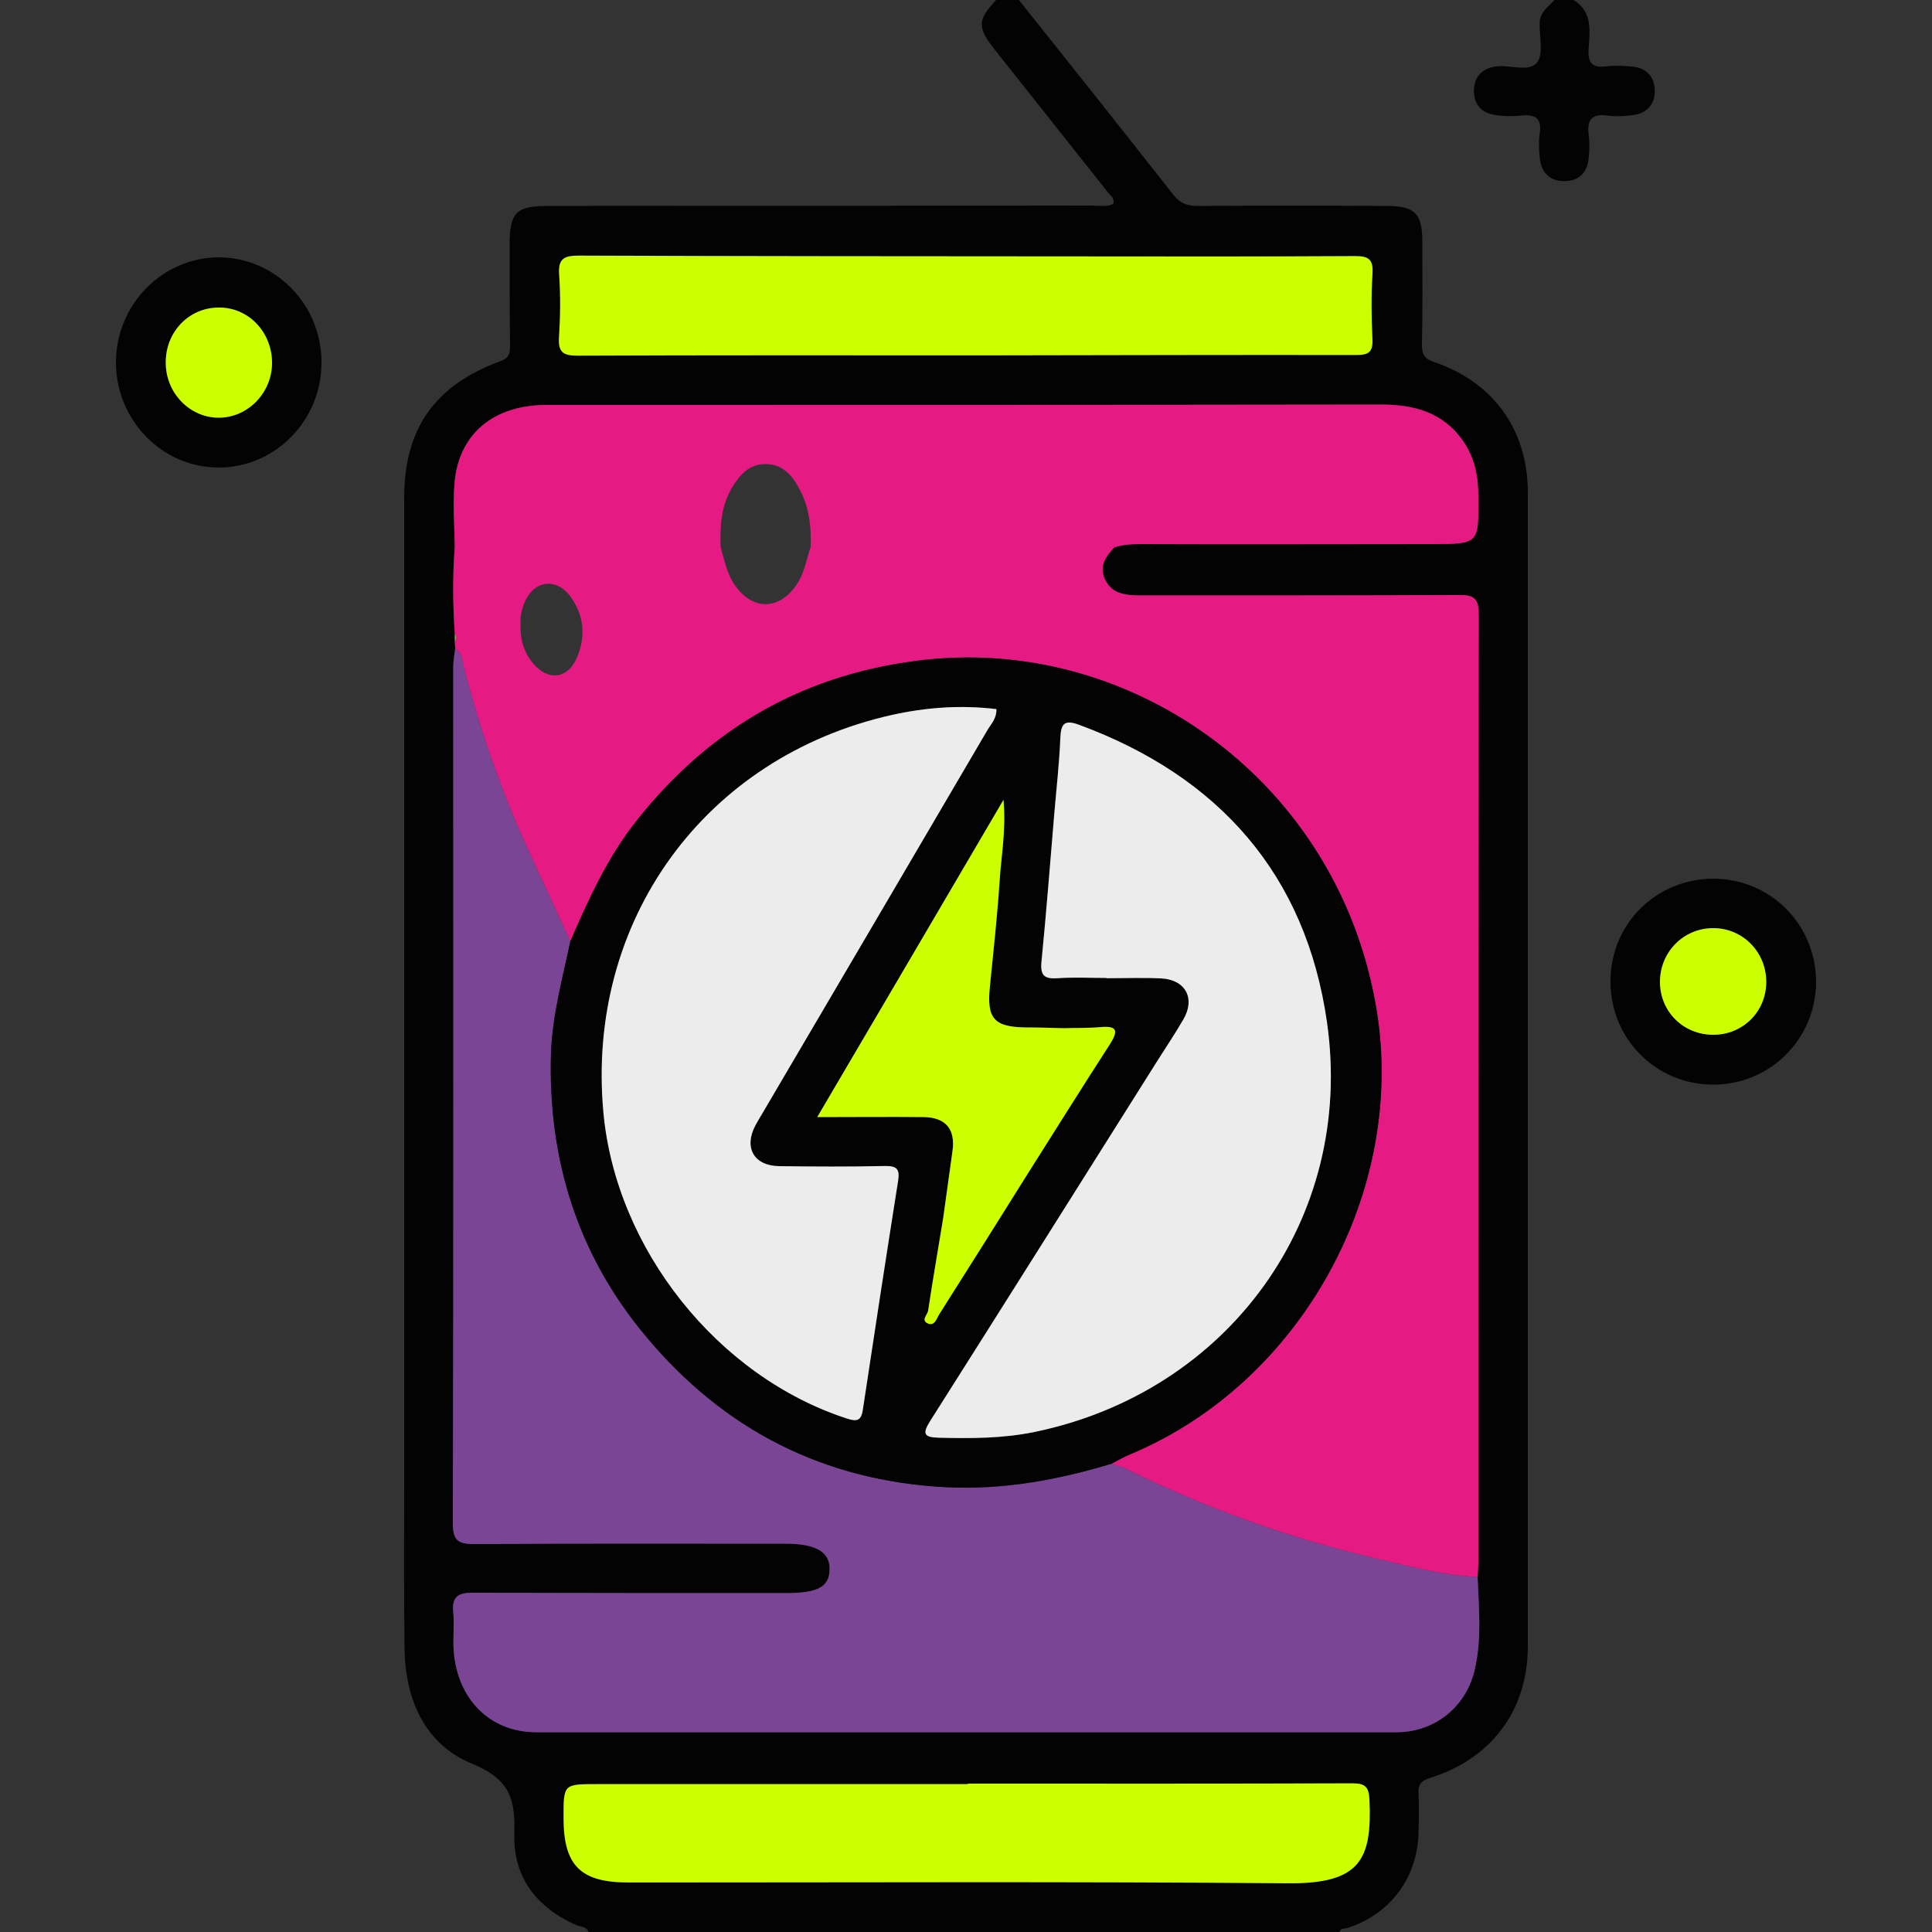 <?xml version="1.0" encoding="utf-8"?>
<!-- Generator: Adobe Illustrator 27.8.1, SVG Export Plug-In . SVG Version: 6.00 Build 0)  -->
<svg version="1.1" id="Layer_1" xmlns="http://www.w3.org/2000/svg" xmlns:xlink="http://www.w3.org/1999/xlink" x="0px" y="0px"
	 viewBox="0 0 50 50" enable-background="new 0 0 50 50" xml:space="preserve">
<rect x="0" y="0" width="50" height="50" fill="#333333" stroke="none"/>
<g>
	<path fill="#020302" d="M37.12,9.37c-0.24-0.08-0.32-0.18-0.32-0.44c0.02-0.89,0.01-1.79,0.01-2.68c0-0.73-0.2-0.92-0.93-0.92
		c-1.62-0.01-3.25-0.01-4.88,0c-0.28,0-0.47-0.07-0.65-0.31C29.03,3.34,27.7,1.67,26.37,0h-0.59c-0.49,0.52-0.49,0.71-0.04,1.28
		c0.97,1.22,1.94,2.45,2.91,3.67c0.07,0.1,0.21,0.17,0.16,0.33c-0.18,0.08-0.38,0.04-0.57,0.04c-4.68,0.01-9.37,0-14.06,0.01
		c-0.82,0-0.99,0.16-0.99,1c0,0.88,0,1.76,0.01,2.64c0,0.2-0.05,0.31-0.26,0.38c-1.7,0.63-2.48,1.75-2.48,3.55v25.53
		c0,1.42-0.01,2.84,0.01,4.25c0.02,1.32,0.54,2.48,1.76,2.97c0.97,0.4,1.11,0.92,1.08,1.82c-0.03,1.11,0.58,1.9,1.6,2.35
		c0.11,0.05,0.27,0.03,0.32,0.18h19.44c0.02-0.11,0.12-0.08,0.19-0.1c1.1-0.35,1.81-1.28,1.85-2.43c0.01-0.34,0.02-0.69,0-1.03
		c-0.02-0.25,0.07-0.36,0.31-0.43c1.58-0.5,2.51-1.74,2.52-3.38V12.72C39.53,11.11,38.64,9.89,37.12,9.37z M14.47,7.11
		c-0.03-0.43,0.14-0.5,0.52-0.49c4.23,0.01,8.46,0.01,12.69,0.02c2.46,0,4.91,0,7.37-0.01c0.35,0,0.49,0.06,0.47,0.45
		c-0.04,0.56-0.03,1.14,0,1.7c0.01,0.34-0.11,0.41-0.42,0.41c-3.17-0.01-6.34,0-9.51,0.01H25c-3.35,0-6.7-0.01-10.05,0
		c-0.38,0.01-0.51-0.09-0.48-0.48C14.5,8.19,14.51,7.65,14.47,7.11z M33.34,48.74c-5.69-0.05-11.39-0.02-17.08-0.02
		c-1.24,0-1.67-0.44-1.68-1.67c0-0.88,0-0.88,0.86-0.88h9.61v-0.01c3.32,0,6.63,0,9.95-0.01c0.34,0,0.43,0.1,0.44,0.44
		C35.51,48.12,35.21,48.75,33.34,48.74z M38.17,43.19c-0.21,0.97-1.03,1.64-2.03,1.64H13.88c-1.21,0-2.06-0.87-2.14-2.14
		c-0.02-0.32,0.02-0.65-0.01-0.97c-0.04-0.4,0.13-0.5,0.5-0.5c2.7,0.01,5.41,0.01,8.11,0.01c0.82,0,1.12-0.16,1.13-0.6
		c0.02-0.46-0.35-0.68-1.13-0.68c-2.69,0-5.37-0.01-8.06,0.01c-0.4,0-0.56-0.07-0.56-0.53c0.02-7.38,0.01-14.77,0.01-22.16
		c0-0.16,0.03-0.32,0.05-0.48c0-0.07-0.01-0.13-0.01-0.19v-0.19c-0.05-0.75-0.06-1.51,0-2.26c-0.01-0.54-0.05-1.07-0.01-1.61
		c0.08-1.14,0.8-1.88,1.93-2.03c0.2-0.03,0.39-0.03,0.59-0.03c7.15,0,14.31,0,21.46-0.01c0.86,0,1.61,0.2,2.13,0.95
		c0.3,0.44,0.39,0.92,0.39,1.44c0.01,1.22,0.01,1.22-1.2,1.22c-2.5,0-5.01,0.01-7.51,0c-0.25,0-0.49,0.01-0.72,0.09
		c-0.21,0.24-0.4,0.48-0.23,0.83c0.18,0.37,0.51,0.4,0.86,0.41c2.77,0,5.53,0,8.3-0.01c0.42-0.01,0.51,0.12,0.51,0.52
		c-0.01,8.15-0.01,16.3-0.01,24.46c0,0.14-0.01,0.29-0.02,0.43C38.27,41.61,38.35,42.4,38.17,43.19z"/>
	<path fill="#020302" d="M40.723,0c0.498,0.304,0.42,0.8,0.39,1.258c-0.023,0.363,0.081,0.506,0.454,0.46
		c0.223-0.028,0.455-0.016,0.681,0.006c0.36,0.034,0.567,0.259,0.578,0.608c0.011,0.349-0.186,0.589-0.54,0.644
		C42.065,3.009,41.83,3.02,41.608,2.99c-0.423-0.057-0.545,0.121-0.491,0.514c0.026,0.191,0.016,0.39-0.002,0.583
		c-0.034,0.379-0.25,0.6-0.632,0.601c-0.383,0.001-0.596-0.229-0.634-0.602c-0.022-0.209-0.032-0.426-0.001-0.632
		c0.061-0.406-0.125-0.5-0.485-0.463c-0.224,0.023-0.457,0.02-0.679-0.016c-0.35-0.056-0.549-0.285-0.538-0.643
		c0.011-0.356,0.217-0.564,0.573-0.612c0.363-0.049,0.849,0.157,1.059-0.101c0.178-0.219,0.056-0.682,0.069-1.037
		c0.01-0.272,0.226-0.41,0.387-0.583C40.397,0,40.56,0,40.723,0z"/>
	<path fill="#020302" d="M5.64,6.66C4.18,6.68,3.01,7.89,3,9.37c0,1.5,1.19,2.73,2.66,2.73c1.47,0,2.67-1.23,2.66-2.73
		C8.32,7.87,7.11,6.65,5.64,6.66z M5.66,10.81c-0.75,0-1.37-0.64-1.37-1.42C4.28,8.6,4.88,7.97,5.64,7.96
		c0.78-0.02,1.4,0.63,1.4,1.43C7.04,10.17,6.41,10.81,5.66,10.81z"/>
	<path fill="#CCFF00" d="M7.04,9.39c0,0.78-0.63,1.42-1.38,1.42s-1.37-0.64-1.37-1.42C4.28,8.6,4.88,7.97,5.64,7.96
		C6.42,7.94,7.04,8.59,7.04,9.39z"/>
	<path fill="#020302" d="M44.35,22.74c-1.49,0-2.67,1.17-2.67,2.65c-0.01,1.49,1.17,2.67,2.64,2.68c1.48,0.01,2.67-1.17,2.68-2.65
		C47,23.93,45.83,22.75,44.35,22.74z M44.34,26.78c-0.77,0-1.37-0.59-1.38-1.35c-0.01-0.78,0.6-1.41,1.38-1.41
		c0.77,0,1.38,0.63,1.37,1.41C45.7,26.19,45.1,26.78,44.34,26.78z"/>
	<path fill="#CCFF00" d="M45.71,25.43c-0.01,0.76-0.61,1.35-1.37,1.35c-0.77,0-1.37-0.59-1.38-1.35c-0.01-0.78,0.6-1.41,1.38-1.41
		C45.11,24.02,45.72,24.65,45.71,25.43z"/>
	<path fill="#7A4595" d="M38.17,43.19c-0.21,0.97-1.03,1.64-2.03,1.64H13.88c-1.21,0-2.06-0.87-2.14-2.14
		c-0.02-0.32,0.02-0.65-0.01-0.97c-0.04-0.4,0.13-0.5,0.5-0.5c2.7,0.01,5.41,0.01,8.11,0.01c0.82,0,1.12-0.16,1.13-0.6
		c0.02-0.46-0.35-0.68-1.13-0.68c-2.69,0-5.37-0.01-8.06,0.01c-0.4,0-0.56-0.07-0.56-0.53c0.02-7.38,0.01-14.77,0.01-22.16
		c0-0.16,0.03-0.32,0.05-0.48c0.19,0.11,0.18,0.32,0.23,0.5c0.4,1.54,0.91,3.03,1.56,4.48c0.39,0.87,0.8,1.73,1.19,2.59
		c-0.2,0.95-0.46,1.89-0.5,2.87c-0.09,2.76,0.69,5.25,2.46,7.36c2.02,2.42,4.61,3.74,7.78,3.9c1.47,0.07,2.88-0.19,4.27-0.61
		c0.13,0.05,0.28,0.08,0.41,0.15c2.03,1,4.14,1.76,6.34,2.28c0.9,0.21,1.79,0.46,2.72,0.5C38.27,41.61,38.35,42.4,38.17,43.19z"/>
	<path fill="#E61A83" d="M37.76,15.4c-2.77,0.01-5.53,0.01-8.3,0.01c-0.35-0.01-0.68-0.04-0.86-0.41c-0.17-0.35,0.02-0.59,0.23-0.83
		c0.23-0.08,0.47-0.09,0.72-0.09c2.5,0.01,5.01,0,7.51,0c1.21,0,1.21,0,1.2-1.22c0-0.52-0.09-1-0.39-1.44
		c-0.52-0.75-1.27-0.95-2.13-0.95c-7.15,0.01-14.31,0.01-21.46,0.01c-0.2,0-0.39,0-0.59,0.03c-1.13,0.15-1.85,0.89-1.93,2.03
		c-0.04,0.54,0,1.07,0.01,1.61c-0.06,0.75-0.05,1.51,0,2.26c0.05,0.06,0.05,0.12,0,0.19c0,0.06,0.01,0.12,0.01,0.19
		c0.19,0.11,0.18,0.32,0.23,0.5c0.4,1.54,0.91,3.03,1.56,4.48c0.39,0.87,0.8,1.73,1.19,2.59c0.48-1.1,0.97-2.19,1.73-3.14
		c1.93-2.43,4.41-3.82,7.5-4.15c5.38-0.56,10.65,3.19,11.63,9.03c0.79,4.71-1.93,9.66-6.33,11.52c-0.18,0.07-0.35,0.17-0.52,0.26
		c0.13,0.05,0.28,0.08,0.41,0.15c2.03,1,4.14,1.76,6.34,2.28c0.9,0.21,1.79,0.46,2.72,0.5c0.01-0.14,0.02-0.29,0.02-0.43
		c0-8.16,0-16.31,0.01-24.46C38.27,15.52,38.18,15.39,37.76,15.4z M14.92,17.04c-0.23,0.53-0.74,0.59-1.12,0.13
		c-0.24-0.28-0.34-0.62-0.33-1c-0.01-0.21,0.03-0.41,0.12-0.61c0.24-0.54,0.8-0.61,1.16-0.14C15.12,15.92,15.17,16.48,14.92,17.04z
		 M20.66,15.06c-0.46,0.76-1.22,0.77-1.69,0.01c-0.17-0.28-0.23-0.6-0.32-0.91c-0.02-0.54,0.01-1.07,0.3-1.55
		c0.2-0.33,0.45-0.61,0.88-0.6c0.43,0.01,0.67,0.29,0.85,0.63c0.26,0.47,0.32,0.98,0.3,1.51C20.88,14.45,20.83,14.77,20.66,15.06z"
		/>
	<path fill="#CCFF00" d="M25.002,9.196c-3.35,0-6.701-0.006-10.051,0.009c-0.383,0.002-0.51-0.096-0.484-0.484
		c0.035-0.535,0.042-1.075,0.004-1.609c-0.031-0.43,0.138-0.498,0.524-0.497c4.229,0.017,8.457,0.017,12.686,0.02
		c2.456,0.002,4.912,0.007,7.368-0.007c0.349-0.002,0.495,0.062,0.471,0.449c-0.036,0.567-0.028,1.139-0.002,1.707
		c0.015,0.331-0.103,0.403-0.415,0.403c-3.171-0.005-6.343,0.004-9.514,0.009C25.393,9.196,25.198,9.196,25.002,9.196z"/>
	<path fill="#CCFF00" d="M25.051,46.16c3.317,0,6.634,0.005,9.95-0.007c0.34-0.001,0.426,0.099,0.441,0.437
		c0.064,1.529-0.233,2.165-2.105,2.149c-5.69-0.048-11.381-0.02-17.072-0.021c-1.24,0-1.678-0.435-1.68-1.666
		c-0.001-0.878-0.001-0.878,0.857-0.878c3.203,0,6.406,0,9.609,0C25.051,46.17,25.051,46.165,25.051,46.16z"/>
	<path fill="#7BB136" d="M11.77,16.6v-0.19C11.82,16.47,11.82,16.53,11.77,16.6z"/>
	<path fill="#020302" d="M35.62,26.1c-0.98-5.84-6.25-9.59-11.63-9.03c-3.09,0.33-5.57,1.72-7.5,4.15
		c-0.76,0.95-1.25,2.04-1.73,3.14c-0.2,0.95-0.46,1.89-0.5,2.87c-0.09,2.76,0.69,5.25,2.46,7.36c2.02,2.42,4.61,3.74,7.78,3.9
		c1.47,0.07,2.88-0.19,4.27-0.61c0.17-0.09,0.34-0.19,0.52-0.26C33.69,35.76,36.41,30.81,35.62,26.1z M23.24,30.56
		c-0.31,1.98-0.61,3.95-0.91,5.93c-0.04,0.29-0.16,0.3-0.41,0.22c-3.34-1.08-5.98-4.38-6.3-7.92c-0.46-4.95,2.61-9.2,7.46-10.29
		c0.89-0.19,1.79-0.26,2.71-0.15c0.01,0.25-0.15,0.39-0.24,0.55c-1.93,3.3-3.87,6.59-5.8,9.88c-0.07,0.11-0.14,0.23-0.2,0.34
		c-0.31,0.58-0.04,1.05,0.62,1.06c0.91,0.01,1.82,0.02,2.73,0C23.21,30.17,23.29,30.26,23.24,30.56z M23.91,28.91
		c-0.89-0.01-1.78,0-2.76,0c1.61-2.74,3.18-5.41,4.82-8.21c0.07,0.8-0.06,1.45-0.1,2.1c-0.06,0.91-0.16,1.81-0.25,2.72
		c-0.09,0.84,0.1,1.06,0.93,1.07c0.33,0,0.65,0.01,0.97,0.02c0.33-0.01,0.65,0,0.98-0.03c0.39-0.03,0.45,0.08,0.24,0.42
		c-0.73,1.13-1.45,2.28-2.17,3.42c-0.75,1.2-1.5,2.39-2.26,3.59c-0.07,0.11-0.12,0.32-0.3,0.24c-0.18-0.08-0.01-0.22,0.01-0.33
		c0.12-0.8,0.26-1.6,0.39-2.4c0.08-0.58,0.16-1.16,0.24-1.73C24.73,29.23,24.48,28.92,23.91,28.91z M26.77,37.06
		c-0.81,0.17-1.64,0.17-2.47,0.15c-0.4-0.01-0.43-0.11-0.22-0.44c1.96-3.09,3.9-6.19,5.85-9.28c0.23-0.37,0.48-0.73,0.7-1.11
		c0.31-0.54,0.05-1.03-0.58-1.06c-0.47-0.02-0.94,0-1.42,0c0-0.01,0-0.01,0-0.01c-0.42,0-0.84-0.02-1.26,0.01
		c-0.35,0.02-0.45-0.08-0.42-0.43c0.13-1.27,0.23-2.53,0.33-3.79c0.06-0.67,0.13-1.33,0.16-2c0.02-0.36,0.1-0.48,0.48-0.34
		c3.62,1.33,5.88,3.87,6.42,7.7C35.07,31.54,31.79,36.02,26.77,37.06z"/>
	<path fill="#ECECEC" d="M28.635,25.309c-0.423,0-0.848-0.023-1.269,0.007c-0.347,0.025-0.446-0.08-0.412-0.43
		c0.124-1.262,0.221-2.527,0.328-3.791c0.056-0.664,0.132-1.328,0.16-1.993c0.015-0.366,0.099-0.486,0.477-0.347
		c3.624,1.335,5.879,3.879,6.424,7.705c0.723,5.077-2.555,9.563-7.568,10.599c-0.819,0.169-1.646,0.169-2.478,0.149
		c-0.399-0.01-0.428-0.111-0.22-0.44c1.958-3.088,3.904-6.183,5.853-9.277c0.234-0.371,0.48-0.736,0.699-1.115
		c0.312-0.54,0.05-1.024-0.579-1.055c-0.471-0.023-0.944-0.005-1.415-0.005C28.635,25.314,28.635,25.312,28.635,25.309z"/>
	<path fill="#ECECEC" d="M25.786,18.352c0.009,0.247-0.143,0.39-0.237,0.552c-1.93,3.295-3.865,6.586-5.8,9.878
		c-0.066,0.112-0.135,0.222-0.196,0.337c-0.31,0.58-0.044,1.052,0.612,1.061c0.911,0.012,1.823,0.017,2.734-0.004
		c0.313-0.007,0.392,0.082,0.344,0.386c-0.313,1.974-0.616,3.95-0.914,5.927c-0.043,0.286-0.16,0.304-0.409,0.223
		c-3.343-1.084-5.977-4.386-6.304-7.918c-0.458-4.956,2.615-9.202,7.463-10.29C23.967,18.305,24.872,18.241,25.786,18.352z"/>
	<path fill="#CCFF00" d="M28.74,27c-0.73,1.13-1.45,2.28-2.17,3.42c-0.75,1.2-1.5,2.39-2.26,3.59c-0.07,0.11-0.12,0.32-0.3,0.24
		c-0.18-0.08-0.01-0.22,0.01-0.33c0.12-0.8,0.26-1.6,0.39-2.4c0.08-0.58,0.16-1.16,0.24-1.73c0.08-0.56-0.17-0.87-0.74-0.88
		c-0.89-0.01-1.78,0-2.76,0c1.61-2.74,3.18-5.41,4.82-8.21c0.07,0.8-0.06,1.45-0.1,2.1c-0.06,0.91-0.16,1.81-0.25,2.72
		c-0.09,0.84,0.1,1.06,0.93,1.07c0.33,0,0.65,0.01,0.97,0.02c0.33-0.01,0.65,0,0.98-0.03C28.89,26.55,28.95,26.66,28.74,27z"/>
</g>
</svg>

